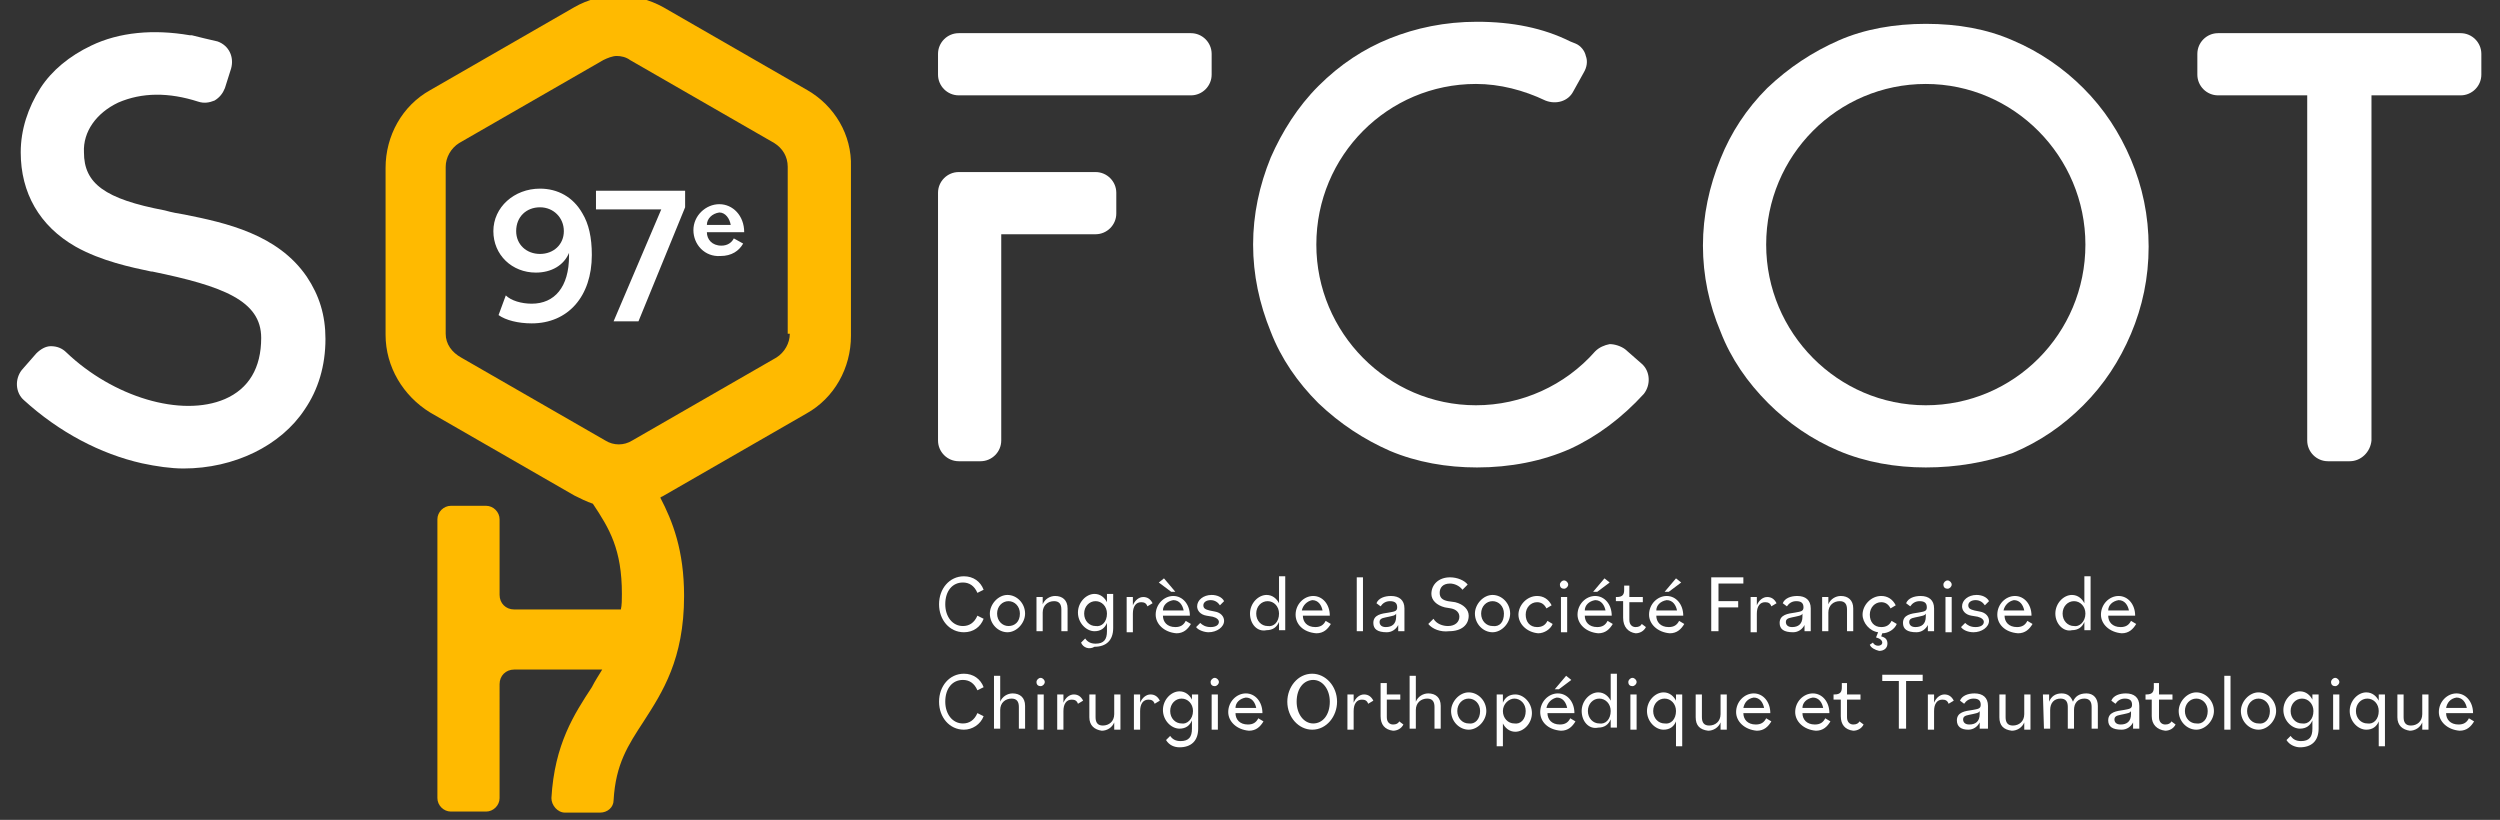 <?xml version="1.0" encoding="utf-8"?>
<!-- Generator: Adobe Illustrator 27.2.0, SVG Export Plug-In . SVG Version: 6.00 Build 0)  -->
<svg version="1.1" id="Calque_1" xmlns="http://www.w3.org/2000/svg" xmlns:xlink="http://www.w3.org/1999/xlink" x="0px" y="0px"
	 viewBox="0 0 241.2 79.1" style="enable-background:new 0 0 241.2 79.1;" xml:space="preserve">
<rect x="0" y="0" width="241.2" height="79.1" fill="#333333" stroke="none"/>
<style type="text/css">
	.st0{fill:#FFFFFF;}
	.st1{fill:#FFBA00;}
</style>
<path class="st0" d="M17.7,45.2c-1.2,0-2.6-0.2-4-0.5c-4-0.9-8-3-11.4-6.1c-0.8-0.7-0.9-2-0.2-2.9l1.4-1.6c0.4-0.4,0.9-0.7,1.4-0.7
	c0.6,0,1.1,0.2,1.5,0.6c4.5,4.3,11.1,6.3,15.3,4.5c2.3-1,3.5-3,3.5-5.9c0-3.6-3.7-5-10.5-6.4h-0.1c-1.9-0.4-4.8-1-7.3-2.4
	c-3.5-2-5.3-5.2-5.3-9.1c0-2.2,0.7-4.3,1.9-6.2C5,6.8,6.7,5.4,8.8,4.4c2.7-1.3,6-1.6,9.5-1h0.2C19.3,3.6,20.1,3.8,21,4
	c1.1,0.4,1.6,1.5,1.3,2.6l-0.6,1.9c-0.2,0.5-0.5,0.9-1,1.2c-0.5,0.2-1,0.3-1.6,0.1c-2.8-0.9-5.4-0.9-7.7,0.1c-2.1,1-3.4,2.8-3.3,4.8
	c0,3,2,4.5,7.8,5.6c0.7,0.2,1.3,0.3,1.9,0.4c4,0.8,9,1.9,11.8,6c1.2,1.8,1.8,3.7,1.8,6c0,2.6-0.7,4.9-2,6.8
	C27.1,43,22.6,45.2,17.7,45.2"/>
<path class="st0" d="M142.5,45.1c-2.9,0-5.8-0.5-8.4-1.6c-2.5-1.1-4.8-2.6-6.9-4.6c-2-2-3.6-4.3-4.6-6.9c-1.1-2.7-1.7-5.5-1.7-8.4
	s0.6-5.7,1.7-8.4c1.1-2.5,2.6-4.9,4.6-6.9c2.1-2.1,4.4-3.6,6.9-4.6s5.3-1.6,8.4-1.6c3.4,0,6.4,0.6,9,1.9l0.5,0.2
	c0.5,0.2,0.9,0.7,1,1.2c0.2,0.5,0.1,1.1-0.2,1.6l-1,1.8c-0.5,1-1.7,1.3-2.7,0.9c-2.1-1-4.4-1.6-6.7-1.6c-8.5,0-15.4,6.9-15.4,15.5
	c0,8.5,6.9,15.5,15.4,15.5c4.4,0,8.6-1.9,11.5-5.2c0.4-0.4,0.9-0.6,1.4-0.7c0.5,0,1.1,0.2,1.5,0.5l1.6,1.4c0.8,0.7,0.9,2,0.2,2.9
	c-2.1,2.3-4.5,4.1-7.1,5.3C148.8,44.5,145.7,45.1,142.5,45.1"/>
<path class="st0" d="M185.8,8.1c-8.5,0-15.4,6.9-15.4,15.5c0,8.5,6.9,15.5,15.4,15.5s15.4-6.9,15.4-15.5
	C201.2,15.1,194.3,8.1,185.8,8.1 M185.8,45.1c-2.9,0-5.8-0.5-8.4-1.6l0,0c-2.6-1.1-4.9-2.7-6.8-4.6c-2-2-3.6-4.3-4.6-6.9
	c-1.1-2.6-1.7-5.4-1.7-8.3s0.6-5.7,1.7-8.4c1-2.5,2.5-4.8,4.5-6.8c2.1-2,4.4-3.5,6.9-4.6s5.4-1.6,8.4-1.6c3.1,0,5.9,0.5,8.4,1.6
	c2.6,1.1,4.9,2.7,6.8,4.6c2,2,3.5,4.3,4.6,6.9s1.7,5.4,1.7,8.4s-0.6,5.8-1.7,8.4c-1.1,2.6-2.6,4.9-4.6,6.9s-4.2,3.5-6.8,4.6
	C191.6,44.6,188.8,45.1,185.8,45.1"/>
<path class="st1" d="M77.9,8.7L64,0.7c-2.7-1.5-6-1.5-8.6,0l-13.9,8c-2.7,1.5-4.3,4.4-4.3,7.5v16.1c0,3.1,1.7,5.9,4.3,7.5l13.9,8
	c0.6,0.3,1.2,0.6,1.8,0.8l0,0C58.8,51,60,53,60,57.3c0,0.5,0,1.1-0.1,1.5H49.6c-0.8,0-1.4-0.6-1.4-1.4v-7.3c0-0.7-0.6-1.3-1.3-1.3
	h-3.4c-0.7,0-1.3,0.6-1.3,1.3v8.7v5.6V77c0,0.7,0.6,1.3,1.3,1.3h3.4c0.7,0,1.3-0.6,1.3-1.3V66c0-0.8,0.6-1.4,1.4-1.4h8.5
	c-0.3,0.5-0.7,1.1-1,1.7c-1.7,2.6-3.6,5.5-3.9,10.7c0,0.7,0.6,1.4,1.3,1.4h3.4c0.7,0,1.3-0.5,1.3-1.2c0.2-3.5,1.4-5.3,2.9-7.6
	c1.8-2.8,3.9-6,3.9-12.1c0-4.4-1.1-7.2-2.3-9.5c0.1,0,0.1-0.1,0.2-0.1l13.9-8c2.7-1.5,4.3-4.4,4.3-7.5V16.1
	C82.2,13,80.5,10.2,77.9,8.7z M76.2,32.2c0,0.9-0.5,1.8-1.3,2.3l-13.9,8c-0.8,0.5-1.8,0.5-2.6,0l-13.9-8C43.6,34,43,33.2,43,32.2
	V16.1c0-0.9,0.5-1.8,1.3-2.3l13.9-8c0.4-0.2,0.9-0.4,1.3-0.4s0.9,0.1,1.3,0.4l13.9,8c0.8,0.5,1.3,1.3,1.3,2.3v16.1H76.2z"/>
<path class="st0" d="M48.1,30.4l0.7-1.9c0.5,0.5,1.5,0.8,2.5,0.8c2.2,0,3.6-1.6,3.6-4.6v-0.3c-0.5,1.2-1.7,1.9-3.2,1.9
	c-2.3,0-4.1-1.7-4.1-4s2-4.1,4.5-4.1c1.7,0,3.2,0.8,4.1,2.4c0.6,1,0.9,2.3,0.9,4c0,4-2.3,6.6-5.8,6.6C50,31.2,48.8,30.9,48.1,30.4z
	 M54.4,22.3c0-1.3-1-2.3-2.3-2.3s-2.3,0.9-2.3,2.3c0,1.3,1,2.2,2.3,2.2S54.4,23.6,54.4,22.3z"/>
<path class="st0" d="M63.8,20.2h-6.3v-1.8h8.6V20l-4.5,11h-2.4L63.8,20.2z"/>
<path class="st0" d="M66.9,22.2c0-1.4,1.2-2.5,2.5-2.5s2.4,1.1,2.4,2.7h-3.6c0,0.7,0.5,1.3,1.4,1.3c0.6,0,1-0.3,1.2-0.7l0.9,0.5
	c-0.4,0.7-1.1,1.2-2.2,1.2C68,24.8,66.9,23.6,66.9,22.2z M68.2,21.7h2.3c-0.1-0.6-0.5-1.2-1.1-1.2C68.7,20.6,68.2,21.1,68.2,21.7z"
	/>
<path class="st0" d="M114.9,9.2H92.5c-1.1,0-2-0.9-2-2v-2c0-1.1,0.9-2,2-2h22.4c1.1,0,2,0.9,2,2v2C116.9,8.3,116,9.2,114.9,9.2
	 M94.6,44.5h-2.1c-1.1,0-2-0.9-2-2V18.6c0-1.1,0.9-2,2-2h13.2c1.1,0,2,0.9,2,2v2c0,1.1-0.9,2-2,2h-9.1v19.9
	C96.6,43.6,95.7,44.5,94.6,44.5"/>
<path class="st0" d="M226.7,44.5h-2.1c-1.1,0-2-0.9-2-2V9.2H214c-1.1,0-2-0.9-2-2v-2c0-1.1,0.9-2,2-2h23.4c1.1,0,2,0.9,2,2v2
	c0,1.1-0.9,2-2,2h-8.6v33.3C228.7,43.6,227.8,44.5,226.7,44.5"/>
<path class="st0" d="M90.6,58.3c0-1.5,1-2.7,2.4-2.7c0.9,0,1.6,0.5,1.9,1.3l-0.6,0.3c-0.3-0.7-0.8-1-1.4-1c-1,0-1.7,0.8-1.7,2.1
	c0,1.2,0.7,2.1,1.7,2.1c0.6,0,1.1-0.3,1.4-1l0.6,0.3c-0.3,0.8-1,1.3-1.9,1.3C91.6,61,90.6,59.8,90.6,58.3z"/>
<path class="st0" d="M95.5,59.2c0-0.9,0.8-1.8,1.7-1.8c0.9,0,1.7,0.8,1.7,1.8c0,0.9-0.8,1.8-1.7,1.8S95.5,60.2,95.5,59.2z
	 M98.4,59.2c0-0.7-0.5-1.2-1.1-1.2s-1.1,0.5-1.1,1.2s0.5,1.2,1.1,1.2S98.4,60,98.4,59.2z"/>
<path class="st0" d="M100,57.6h0.2c0.2,0,0.3,0,0.4,0v0.7c0.2-0.5,0.7-0.8,1.2-0.8c0.7,0,1.2,0.4,1.2,1.2v2.2h-0.6v-2.1
	c0-0.5-0.2-0.8-0.7-0.8c-0.6,0-1.1,0.4-1.1,1.1v1.8H100V57.6z"/>
<path class="st0" d="M104.3,62l0.4-0.4c0.2,0.3,0.5,0.5,1,0.5c0.8,0,1.1-0.4,1.1-1.2v-0.8c-0.2,0.5-0.6,0.8-1.2,0.8
	c-0.8,0-1.6-0.8-1.6-1.8s0.8-1.8,1.6-1.8c0.6,0,1,0.4,1.2,0.8v-0.8h0.2c0.2,0,0.3,0,0.4,0v3.3c0,1.2-0.7,1.8-1.8,1.8
	C105.1,62.7,104.5,62.5,104.3,62z M106.8,59.2c0-0.7-0.5-1.2-1.1-1.2s-1.1,0.5-1.1,1.2s0.5,1.2,1.1,1.2
	C106.3,60.5,106.8,60,106.8,59.2z"/>
<path class="st0" d="M108.7,57.6h0.2c0.2,0,0.3,0,0.4,0v0.8c0.2-0.5,0.6-0.8,1-0.8s0.7,0.2,0.9,0.6l-0.5,0.3
	c-0.1-0.3-0.3-0.4-0.6-0.4c-0.5,0-0.8,0.4-0.8,1.1V61h-0.6V57.6z"/>
<path class="st0" d="M111.5,59.3c0-1,0.8-1.8,1.7-1.8c0.9,0,1.6,0.8,1.6,1.9h-2.6c0,0.6,0.4,1.1,1.2,1.1c0.5,0,0.8-0.2,1-0.6
	l0.5,0.3c-0.3,0.5-0.7,0.9-1.4,0.9C112.3,61,111.5,60.2,111.5,59.3z M111.8,56.2l0.5-0.4l1.1,1.3H113L111.8,56.2z M112.2,58.9h2
	c-0.1-0.5-0.4-1-1-1C112.6,58,112.2,58.4,112.2,58.9z"/>
<path class="st0" d="M115.4,60.5l0.4-0.4c0.2,0.2,0.5,0.4,1,0.4s0.8-0.2,0.8-0.5c0-0.2-0.2-0.4-0.6-0.5l-0.6-0.1
	c-0.6-0.1-0.9-0.5-0.9-0.9c0-0.6,0.6-1.1,1.4-1.1c0.5,0,1,0.2,1.2,0.6l-0.4,0.4c-0.2-0.3-0.5-0.5-0.9-0.5s-0.7,0.2-0.7,0.5
	s0.2,0.4,0.6,0.5l0.5,0.1c0.6,0.1,0.9,0.5,0.9,0.9c0,0.6-0.7,1.1-1.5,1.1C116.2,61,115.6,60.8,115.4,60.5z"/>
<path class="st0" d="M120.6,59.2c0-1,0.8-1.8,1.6-1.8c0.6,0,1,0.4,1.2,0.8v-2.6h0.2c0.2,0,0.3,0,0.4,0v5.2h-0.6V60
	c-0.2,0.5-0.6,0.8-1.2,0.8C121.3,61,120.6,60.2,120.6,59.2z M123.4,59.2c0-0.7-0.5-1.2-1.1-1.2s-1.1,0.5-1.1,1.2s0.5,1.2,1.1,1.2
	C122.9,60.5,123.4,60,123.4,59.2z"/>
<path class="st0" d="M125,59.3c0-1,0.8-1.8,1.7-1.8c0.9,0,1.6,0.8,1.6,1.9h-2.6c0,0.6,0.4,1.1,1.2,1.1c0.5,0,0.8-0.2,1-0.6l0.5,0.3
	c-0.3,0.5-0.7,0.9-1.4,0.9C125.7,61,125,60.2,125,59.3z M125.6,58.9h2c-0.1-0.5-0.4-1-1-1C126.1,58,125.7,58.4,125.6,58.9z"/>
<path class="st0" d="M130.9,55.7h0.2c0.2,0,0.3,0,0.4,0v5.2h-0.6L130.9,55.7L130.9,55.7z"/>
<path class="st0" d="M132.5,60.1c0-0.8,0.8-0.9,1.5-1c0.5-0.1,0.8-0.1,0.8-0.5s-0.2-0.6-0.7-0.6c-0.4,0-0.7,0.2-0.9,0.5l-0.4-0.3
	c0.2-0.5,0.8-0.7,1.4-0.7c0.8,0,1.3,0.4,1.3,1.2v2.2h-0.6v-0.6c-0.2,0.4-0.6,0.7-1.1,0.7C132.9,61,132.5,60.7,132.5,60.1z
	 M134.7,59.5v-0.3c-0.1,0.2-0.3,0.2-0.7,0.3s-0.9,0.1-0.9,0.5c0,0.3,0.2,0.5,0.6,0.5C134.3,60.5,134.7,60.2,134.7,59.5z"/>
<path class="st0" d="M137.8,60.2l0.5-0.5c0.3,0.5,0.9,0.7,1.4,0.7c0.7,0,1.1-0.4,1.1-0.9c0-0.4-0.3-0.7-0.8-0.8l-0.6-0.1
	c-0.8-0.2-1.3-0.7-1.3-1.3c0-0.9,0.7-1.6,1.8-1.6c0.7,0,1.4,0.3,1.7,0.7l-0.5,0.5c-0.3-0.4-0.8-0.6-1.2-0.6c-0.7,0-1,0.4-1,0.9
	s0.3,0.7,0.8,0.8l0.7,0.1c0.8,0.2,1.3,0.7,1.3,1.3c0,0.9-0.7,1.5-1.9,1.5C139,61,138.2,60.7,137.8,60.2z"/>
<path class="st0" d="M142.3,59.2c0-0.9,0.8-1.8,1.7-1.8s1.7,0.8,1.7,1.8c0,0.9-0.8,1.8-1.7,1.8S142.3,60.2,142.3,59.2z M145.1,59.2
	c0-0.7-0.5-1.2-1.1-1.2s-1.1,0.5-1.1,1.2s0.5,1.2,1.1,1.2C144.7,60.5,145.1,60,145.1,59.2z"/>
<path class="st0" d="M146.5,59.3c0-0.9,0.8-1.8,1.8-1.8c0.6,0,1.1,0.3,1.4,0.9l-0.5,0.3c-0.2-0.4-0.5-0.6-0.9-0.6
	c-0.6,0-1.1,0.5-1.1,1.2s0.4,1.2,1.1,1.2c0.5,0,0.8-0.2,1-0.6l0.5,0.3c-0.2,0.5-0.8,0.9-1.4,0.9C147.3,61,146.5,60.2,146.5,59.3z"/>
<path class="st0" d="M150.5,56.4c0-0.2,0.2-0.4,0.4-0.4s0.4,0.2,0.4,0.4s-0.2,0.4-0.4,0.4S150.5,56.7,150.5,56.4z M150.6,57.6h0.2
	c0.2,0,0.3,0,0.4,0V61h-0.6L150.6,57.6L150.6,57.6z"/>
<path class="st0" d="M152.2,59.3c0-1,0.8-1.8,1.7-1.8s1.6,0.8,1.6,1.9h-2.6c0,0.6,0.4,1.1,1.2,1.1c0.5,0,0.8-0.2,1-0.6l0.5,0.3
	c-0.3,0.5-0.7,0.9-1.4,0.9C153,61,152.2,60.2,152.2,59.3z M152.9,58.9h2c-0.1-0.5-0.4-1-1-1C153.3,58,152.9,58.4,152.9,58.9z
	 M154.8,55.8l0.5,0.4l-1.2,0.9h-0.4L154.8,55.8z"/>
<path class="st0" d="M156.6,59.6V58h-0.7v-0.4h0.1c0.6,0,0.7-0.3,0.7-0.7v-0.4h0.1c0.2,0,0.3,0,0.4,0v1.1h1.3v0.5h-1.3v1.7
	c0,0.5,0.3,0.7,0.6,0.7s0.5-0.1,0.6-0.3l0.4,0.3c-0.2,0.4-0.6,0.6-1,0.6C157.1,61,156.6,60.5,156.6,59.6z"/>
<path class="st0" d="M159.1,59.3c0-1,0.8-1.8,1.7-1.8s1.6,0.8,1.6,1.9h-2.6c0,0.6,0.4,1.1,1.2,1.1c0.5,0,0.8-0.2,1-0.6l0.5,0.3
	c-0.3,0.5-0.7,0.9-1.4,0.9C159.9,61,159.1,60.2,159.1,59.3z M159.8,58.9h2c-0.1-0.5-0.4-1-1-1C160.2,58,159.8,58.4,159.8,58.9z
	 M161.7,55.8l0.5,0.4l-1.2,0.9h-0.4L161.7,55.8z"/>
<path class="st0" d="M165.1,55.7h3.1v0.6h-2.4V58h1.9v0.6h-1.9v2.3h-0.7L165.1,55.7L165.1,55.7z"/>
<path class="st0" d="M168.9,57.6h0.2c0.2,0,0.3,0,0.4,0v0.8c0.2-0.5,0.6-0.8,1-0.8s0.7,0.2,0.9,0.6l-0.5,0.3
	c-0.1-0.3-0.3-0.4-0.6-0.4c-0.5,0-0.8,0.4-0.8,1.1V61h-0.6L168.9,57.6L168.9,57.6z"/>
<path class="st0" d="M171.7,60.1c0-0.8,0.8-0.9,1.5-1c0.5-0.1,0.8-0.1,0.8-0.5s-0.2-0.6-0.7-0.6c-0.4,0-0.7,0.2-0.9,0.5l-0.4-0.3
	c0.2-0.5,0.8-0.7,1.4-0.7c0.8,0,1.3,0.4,1.3,1.2v2.2h-0.6v-0.6c-0.2,0.4-0.6,0.7-1.1,0.7C172.1,61,171.7,60.7,171.7,60.1z
	 M173.9,59.5v-0.3c-0.1,0.2-0.3,0.2-0.7,0.3s-0.9,0.1-0.9,0.5c0,0.3,0.2,0.5,0.6,0.5C173.5,60.5,173.9,60.2,173.9,59.5z"/>
<path class="st0" d="M175.8,57.6h0.2c0.2,0,0.3,0,0.4,0v0.7c0.2-0.5,0.7-0.8,1.2-0.8c0.7,0,1.2,0.4,1.2,1.2v2.2h-0.6v-2.1
	c0-0.5-0.2-0.8-0.7-0.8c-0.6,0-1.1,0.4-1.1,1.1v1.8h-0.6L175.8,57.6L175.8,57.6z"/>
<path class="st0" d="M180.4,62.2l0.3-0.2c0.1,0.2,0.3,0.3,0.5,0.3s0.4-0.1,0.4-0.3s-0.2-0.4-0.6-0.5l0.2-0.5
	c-0.8-0.1-1.5-0.9-1.5-1.7c0-0.9,0.8-1.8,1.8-1.8c0.6,0,1.1,0.3,1.4,0.9l-0.5,0.3c-0.2-0.4-0.5-0.6-0.9-0.6c-0.6,0-1.1,0.5-1.1,1.2
	s0.4,1.2,1.1,1.2c0.5,0,0.8-0.2,1-0.6l0.5,0.3c-0.2,0.5-0.8,0.9-1.4,0.9l0,0l-0.1,0.3c0.4,0.1,0.6,0.3,0.6,0.7s-0.3,0.7-0.8,0.7
	C180.9,62.7,180.5,62.5,180.4,62.2z"/>
<path class="st0" d="M183.6,60.1c0-0.8,0.8-0.9,1.5-1c0.5-0.1,0.8-0.1,0.8-0.5s-0.2-0.6-0.7-0.6c-0.4,0-0.7,0.2-0.9,0.5l-0.4-0.3
	c0.2-0.5,0.8-0.7,1.4-0.7c0.8,0,1.3,0.4,1.3,1.2v2.2H186v-0.6c-0.2,0.4-0.6,0.7-1.1,0.7C184,61,183.6,60.7,183.6,60.1z M185.8,59.5
	v-0.3c-0.1,0.2-0.3,0.2-0.7,0.3s-0.9,0.1-0.9,0.5c0,0.3,0.2,0.5,0.6,0.5C185.4,60.5,185.8,60.2,185.8,59.5z"/>
<path class="st0" d="M187.5,56.4c0-0.2,0.2-0.4,0.4-0.4s0.4,0.2,0.4,0.4s-0.2,0.4-0.4,0.4S187.5,56.7,187.5,56.4z M187.7,57.6h0.2
	c0.2,0,0.3,0,0.4,0V61h-0.6L187.7,57.6L187.7,57.6z"/>
<path class="st0" d="M189.2,60.5l0.4-0.4c0.2,0.2,0.5,0.4,1,0.4s0.8-0.2,0.8-0.5c0-0.2-0.2-0.4-0.6-0.5l-0.6-0.1
	c-0.6-0.1-0.9-0.5-0.9-0.9c0-0.6,0.6-1.1,1.4-1.1c0.5,0,1,0.2,1.2,0.6l-0.4,0.4c-0.2-0.3-0.5-0.5-0.9-0.5s-0.7,0.2-0.7,0.5
	s0.2,0.4,0.6,0.5L191,59c0.6,0.1,0.9,0.5,0.9,0.9c0,0.6-0.7,1.1-1.5,1.1C189.9,61,189.4,60.8,189.2,60.5z"/>
<path class="st0" d="M192.7,59.3c0-1,0.8-1.8,1.7-1.8s1.6,0.8,1.6,1.9h-2.6c0,0.6,0.4,1.1,1.2,1.1c0.5,0,0.8-0.2,1-0.6l0.5,0.3
	c-0.3,0.5-0.7,0.9-1.4,0.9C193.4,61,192.7,60.2,192.7,59.3z M193.3,58.9h2c-0.1-0.5-0.4-1-1-1C193.8,58,193.4,58.4,193.3,58.9z"/>
<path class="st0" d="M198.3,59.2c0-1,0.8-1.8,1.6-1.8c0.6,0,1,0.4,1.2,0.8v-2.6h0.2c0.2,0,0.3,0,0.4,0v5.2h-0.6V60
	c-0.2,0.5-0.6,0.8-1.2,0.8C199.1,61,198.3,60.2,198.3,59.2z M201.2,59.2c0-0.7-0.5-1.2-1.1-1.2s-1.1,0.5-1.1,1.2s0.5,1.2,1.1,1.2
	C200.6,60.5,201.2,60,201.2,59.2z"/>
<path class="st0" d="M202.7,59.3c0-1,0.8-1.8,1.7-1.8s1.6,0.8,1.6,1.9h-2.6c0,0.6,0.4,1.1,1.2,1.1c0.5,0,0.8-0.2,1-0.6l0.5,0.3
	c-0.3,0.5-0.7,0.9-1.4,0.9C203.5,61,202.7,60.2,202.7,59.3z M203.4,58.9h2c-0.1-0.5-0.4-1-1-1C203.8,58,203.4,58.4,203.4,58.9z"/>
<path class="st0" d="M90.6,67.7c0-1.5,1-2.7,2.4-2.7c0.9,0,1.6,0.5,1.9,1.3l-0.6,0.3c-0.3-0.7-0.8-1-1.4-1c-1,0-1.7,0.8-1.7,2.1
	c0,1.2,0.7,2.1,1.7,2.1c0.6,0,1.1-0.3,1.4-1l0.6,0.3c-0.3,0.8-1.1,1.3-1.9,1.3C91.6,70.4,90.6,69.2,90.6,67.7z"/>
<path class="st0" d="M95.9,65.2h0.2c0.2,0,0.3,0,0.4,0v2.5c0.2-0.5,0.7-0.8,1.2-0.8c0.7,0,1.2,0.4,1.2,1.2v2.2h-0.6v-2.1
	c0-0.5-0.2-0.8-0.7-0.8c-0.6,0-1.1,0.4-1.1,1.1v1.8h-0.6V65.2z"/>
<path class="st0" d="M100,65.8c0-0.2,0.2-0.4,0.4-0.4s0.4,0.2,0.4,0.4s-0.2,0.4-0.4,0.4S100,66.1,100,65.8z M100.1,67h0.2
	c0.2,0,0.3,0,0.4,0v3.4h-0.6V67z"/>
<path class="st0" d="M102,67h0.2c0.2,0,0.3,0,0.4,0v0.8c0.2-0.5,0.6-0.8,1-0.8s0.7,0.2,0.9,0.6l-0.5,0.3c-0.1-0.3-0.3-0.4-0.6-0.4
	c-0.5,0-0.8,0.4-0.8,1.1v1.8H102V67z"/>
<path class="st0" d="M105.1,69.2V67h0.2c0.2,0,0.3,0,0.4,0v2.2c0,0.5,0.2,0.8,0.7,0.8c0.6,0,1.1-0.4,1.1-1.1V67h0.2
	c0.2,0,0.3,0,0.4,0v3.4h-0.6v-0.7c-0.2,0.5-0.7,0.8-1.2,0.8C105.6,70.4,105.1,70,105.1,69.2z"/>
<path class="st0" d="M109.4,67h0.2c0.2,0,0.3,0,0.4,0v0.8c0.2-0.5,0.6-0.8,1-0.8s0.7,0.2,0.9,0.6l-0.5,0.3c-0.1-0.3-0.3-0.4-0.6-0.4
	c-0.5,0-0.8,0.4-0.8,1.1v1.8h-0.6V67z"/>
<path class="st0" d="M112.5,71.4l0.4-0.4c0.2,0.3,0.5,0.5,1,0.5c0.8,0,1.1-0.4,1.1-1.2v-0.8c-0.2,0.5-0.6,0.8-1.2,0.8
	c-0.8,0-1.6-0.8-1.6-1.8s0.8-1.8,1.6-1.8c0.6,0,1,0.4,1.2,0.8V67h0.2c0.2,0,0.3,0,0.4,0v3.3c0,1.2-0.7,1.8-1.8,1.8
	C113.3,72.1,112.8,71.9,112.5,71.4z M115.1,68.6c0-0.7-0.5-1.2-1.1-1.2s-1.1,0.5-1.1,1.2s0.5,1.2,1.1,1.2
	C114.5,69.9,115.1,69.4,115.1,68.6z"/>
<path class="st0" d="M116.8,65.8c0-0.2,0.2-0.4,0.4-0.4s0.4,0.2,0.4,0.4s-0.2,0.4-0.4,0.4S116.8,66.1,116.8,65.8z M116.9,67h0.2
	c0.2,0,0.3,0,0.4,0v3.4h-0.6V67z"/>
<path class="st0" d="M118.5,68.7c0-1,0.8-1.8,1.7-1.8c0.9,0,1.6,0.8,1.6,1.9h-2.6c0,0.6,0.4,1.1,1.2,1.1c0.5,0,0.8-0.2,1-0.6
	l0.5,0.3c-0.3,0.5-0.7,0.9-1.4,0.9C119.3,70.4,118.5,69.6,118.5,68.7z M119.2,68.3h2c-0.1-0.5-0.4-1-1-1
	C119.6,67.4,119.2,67.8,119.2,68.3z"/>
<path class="st0" d="M124.2,67.7c0-1.4,1-2.7,2.4-2.7c1.3,0,2.4,1.2,2.4,2.7c0,1.4-1,2.7-2.4,2.7C125.3,70.4,124.2,69.2,124.2,67.7z
	 M128.3,67.7c0-1.2-0.7-2.1-1.6-2.1s-1.6,0.8-1.6,2.1c0,1.2,0.7,2.1,1.6,2.1S128.3,69,128.3,67.7z"/>
<path class="st0" d="M130,67h0.2c0.2,0,0.3,0,0.4,0v0.8c0.2-0.5,0.6-0.8,1-0.8s0.7,0.2,0.9,0.6l-0.5,0.3c-0.1-0.3-0.3-0.4-0.6-0.4
	c-0.5,0-0.8,0.4-0.8,1.1v1.8H130V67z"/>
<path class="st0" d="M133.2,69.1v-3.2h0.2c0.2,0,0.3,0,0.4,0V67h1.3v0.5h-1.3v1.7c0,0.5,0.3,0.7,0.6,0.7s0.5-0.1,0.6-0.3l0.4,0.3
	c-0.2,0.4-0.6,0.6-1,0.6C133.6,70.4,133.2,69.9,133.2,69.1z"/>
<path class="st0" d="M136,65.2h0.2c0.2,0,0.3,0,0.4,0v2.5c0.2-0.5,0.7-0.8,1.2-0.8c0.7,0,1.2,0.4,1.2,1.2v2.2h-0.6v-2.1
	c0-0.5-0.2-0.8-0.7-0.8c-0.6,0-1.1,0.4-1.1,1.1v1.8H136V65.2z"/>
<path class="st0" d="M140,68.6c0-0.9,0.8-1.8,1.7-1.8s1.7,0.8,1.7,1.8c0,0.9-0.8,1.8-1.7,1.8S140,69.6,140,68.6z M142.8,68.6
	c0-0.7-0.5-1.2-1.1-1.2s-1.1,0.5-1.1,1.2s0.5,1.2,1.1,1.2C142.3,69.9,142.8,69.4,142.8,68.6z"/>
<path class="st0" d="M144.4,67h0.2c0.2,0,0.3,0,0.4,0v0.8c0.2-0.5,0.6-0.8,1.2-0.8c0.8,0,1.6,0.8,1.6,1.8s-0.8,1.8-1.6,1.8
	c-0.6,0-1-0.4-1.2-0.8V72h-0.6L144.4,67L144.4,67z M147.2,68.6c0-0.7-0.5-1.2-1.1-1.2c-0.5,0-1.1,0.5-1.1,1.2s0.5,1.2,1.1,1.2
	C146.7,69.9,147.2,69.4,147.2,68.6z"/>
<path class="st0" d="M148.6,68.7c0-1,0.8-1.8,1.7-1.8s1.6,0.8,1.6,1.9h-2.6c0,0.6,0.4,1.1,1.2,1.1c0.5,0,0.8-0.2,1-0.6l0.5,0.3
	c-0.3,0.5-0.7,0.9-1.4,0.9C149.3,70.4,148.6,69.6,148.6,68.7z M149.2,68.3h2c-0.1-0.5-0.4-1-1-1C149.7,67.4,149.3,67.8,149.2,68.3z
	 M151.1,65.2l0.5,0.4l-1.2,0.9H150L151.1,65.2z"/>
<path class="st0" d="M152.6,68.6c0-1,0.8-1.8,1.6-1.8c0.6,0,1,0.4,1.2,0.8V65h0.2c0.2,0,0.3,0,0.4,0v5.2h-0.6v-0.8
	c-0.2,0.5-0.6,0.8-1.2,0.8C153.3,70.4,152.6,69.6,152.6,68.6z M155.4,68.6c0-0.7-0.5-1.2-1.1-1.2s-1.1,0.5-1.1,1.2s0.5,1.2,1.1,1.2
	C154.9,69.9,155.4,69.4,155.4,68.6z"/>
<path class="st0" d="M157.1,65.8c0-0.2,0.2-0.4,0.4-0.4s0.4,0.2,0.4,0.4s-0.2,0.4-0.4,0.4S157.1,66.1,157.1,65.8z M157.3,67h0.2
	c0.2,0,0.3,0,0.4,0v3.4h-0.6L157.3,67L157.3,67z"/>
<path class="st0" d="M161.7,69.6c-0.2,0.5-0.6,0.8-1.2,0.8c-0.8,0-1.6-0.8-1.6-1.8s0.8-1.8,1.6-1.8c0.6,0,1,0.4,1.2,0.8V67h0.2
	c0.2,0,0.3,0,0.4,0v5h-0.6L161.7,69.6L161.7,69.6z M161.7,68.6c0-0.7-0.5-1.2-1.1-1.2s-1.1,0.5-1.1,1.2s0.5,1.2,1.1,1.2
	C161.2,69.9,161.7,69.4,161.7,68.6z"/>
<path class="st0" d="M163.6,69.2V67h0.2c0.2,0,0.3,0,0.4,0v2.2c0,0.5,0.2,0.8,0.7,0.8c0.6,0,1.1-0.4,1.1-1.1V67h0.2
	c0.2,0,0.3,0,0.4,0v3.4H166v-0.7c-0.2,0.5-0.7,0.8-1.2,0.8C164,70.4,163.6,70,163.6,69.2z"/>
<path class="st0" d="M167.5,68.7c0-1,0.8-1.8,1.7-1.8s1.6,0.8,1.6,1.9h-2.6c0,0.6,0.4,1.1,1.2,1.1c0.5,0,0.8-0.2,1-0.6l0.5,0.3
	c-0.3,0.5-0.7,0.9-1.4,0.9C168.3,70.4,167.5,69.6,167.5,68.7z M168.2,68.3h2c-0.1-0.5-0.4-1-1-1C168.6,67.4,168.3,67.8,168.2,68.3z"
	/>
<path class="st0" d="M173.2,68.7c0-1,0.8-1.8,1.7-1.8s1.6,0.8,1.6,1.9h-2.6c0,0.6,0.4,1.1,1.2,1.1c0.5,0,0.8-0.2,1-0.6l0.5,0.3
	c-0.3,0.5-0.7,0.9-1.4,0.9C174,70.4,173.2,69.6,173.2,68.7z M173.9,68.3h2c-0.1-0.5-0.4-1-1-1C174.3,67.4,173.9,67.8,173.9,68.3z"/>
<path class="st0" d="M177.6,69.1v-1.6h-0.7V67h0.1c0.6,0,0.7-0.3,0.7-0.7v-0.4h0.1c0.2,0,0.3,0,0.4,0V67h1.3v0.5h-1.3v1.7
	c0,0.5,0.3,0.7,0.6,0.7s0.5-0.1,0.6-0.3l0.4,0.3c-0.2,0.4-0.6,0.6-1,0.6C178,70.4,177.6,69.9,177.6,69.1z"/>
<path class="st0" d="M183.2,65.7h-1.6v-0.6h3.9v0.6h-1.6v4.6h-0.7L183.2,65.7L183.2,65.7z"/>
<path class="st0" d="M186,67h0.2c0.2,0,0.3,0,0.4,0v0.8c0.2-0.5,0.6-0.8,1-0.8s0.7,0.2,0.9,0.6l-0.5,0.3c-0.1-0.3-0.3-0.4-0.6-0.4
	c-0.5,0-0.8,0.4-0.8,1.1v1.8H186V67z"/>
<path class="st0" d="M188.8,69.5c0-0.8,0.8-0.9,1.5-1c0.5-0.1,0.8-0.1,0.8-0.5s-0.2-0.6-0.7-0.6c-0.4,0-0.7,0.2-0.9,0.5l-0.4-0.3
	c0.2-0.5,0.8-0.7,1.4-0.7c0.8,0,1.3,0.4,1.3,1.2v2.2H191v-0.6c-0.2,0.4-0.6,0.7-1.1,0.7C189.2,70.4,188.8,70.1,188.8,69.5z
	 M191,68.9v-0.3c-0.1,0.2-0.3,0.2-0.7,0.3c-0.4,0.1-0.9,0.1-0.9,0.5c0,0.3,0.2,0.5,0.6,0.5C190.6,69.9,191,69.6,191,68.9z"/>
<path class="st0" d="M192.9,69.2V67h0.2c0.2,0,0.3,0,0.4,0v2.2c0,0.5,0.2,0.8,0.7,0.8c0.6,0,1.1-0.4,1.1-1.1V67h0.2
	c0.2,0,0.3,0,0.4,0v3.4h-0.6v-0.7c-0.2,0.5-0.7,0.8-1.2,0.8C193.3,70.4,192.9,70,192.9,69.2z"/>
<path class="st0" d="M197.1,67h0.2c0.2,0,0.3,0,0.4,0v0.7c0.2-0.5,0.6-0.8,1.2-0.8c0.6,0,0.9,0.3,1.1,0.8c0.2-0.5,0.6-0.8,1.3-0.8
	s1.1,0.5,1.1,1.2v2.2h-0.6v-2.1c0-0.5-0.2-0.8-0.7-0.8c-0.6,0-1,0.4-1,1.1v1.8h-0.6v-2.1c0-0.5-0.2-0.8-0.7-0.8c-0.6,0-1,0.4-1,1.1
	v1.8h-0.6L197.1,67L197.1,67z"/>
<path class="st0" d="M203.4,69.5c0-0.8,0.8-0.9,1.5-1c0.5-0.1,0.8-0.1,0.8-0.5s-0.2-0.6-0.7-0.6c-0.4,0-0.7,0.2-0.9,0.5l-0.4-0.3
	c0.2-0.5,0.8-0.7,1.4-0.7c0.8,0,1.3,0.4,1.3,1.2v2.2h-0.6v-0.6c-0.2,0.4-0.6,0.7-1.1,0.7C203.8,70.4,203.4,70.1,203.4,69.5z
	 M205.6,68.9v-0.3c-0.1,0.2-0.3,0.2-0.7,0.3c-0.4,0.1-0.9,0.1-0.9,0.5c0,0.3,0.2,0.5,0.6,0.5C205.2,69.9,205.6,69.6,205.6,68.9z"/>
<path class="st0" d="M207.6,69.1v-1.6H207V67h0.1c0.6,0,0.7-0.3,0.7-0.7v-0.4h0.1c0.2,0,0.3,0,0.4,0V67h1.3v0.5h-1.3v1.7
	c0,0.5,0.3,0.7,0.6,0.7s0.5-0.1,0.6-0.3l0.4,0.3c-0.2,0.4-0.6,0.6-1,0.6C208.1,70.4,207.6,69.9,207.6,69.1z"/>
<path class="st0" d="M210.2,68.6c0-0.9,0.8-1.8,1.7-1.8s1.7,0.8,1.7,1.8c0,0.9-0.8,1.8-1.7,1.8S210.2,69.6,210.2,68.6z M213,68.6
	c0-0.7-0.5-1.2-1.1-1.2s-1.1,0.5-1.1,1.2s0.5,1.2,1.1,1.2C212.5,69.9,213,69.4,213,68.6z"/>
<path class="st0" d="M214.6,65.2h0.2c0.2,0,0.3,0,0.4,0v5.2h-0.6L214.6,65.2L214.6,65.2z"/>
<path class="st0" d="M216.2,68.6c0-0.9,0.8-1.8,1.7-1.8s1.7,0.8,1.7,1.8c0,0.9-0.8,1.8-1.7,1.8S216.2,69.6,216.2,68.6z M219,68.6
	c0-0.7-0.5-1.2-1.1-1.2s-1.1,0.5-1.1,1.2s0.5,1.2,1.1,1.2C218.5,69.9,219,69.4,219,68.6z"/>
<path class="st0" d="M220.6,71.4L221,71c0.2,0.3,0.5,0.5,1,0.5c0.8,0,1.1-0.4,1.1-1.2v-0.8c-0.2,0.5-0.6,0.8-1.2,0.8
	c-0.8,0-1.6-0.8-1.6-1.8s0.8-1.8,1.6-1.8c0.6,0,1,0.4,1.2,0.8V67h0.2c0.2,0,0.3,0,0.4,0v3.3c0,1.2-0.7,1.8-1.8,1.8
	C221.5,72.1,220.9,71.9,220.6,71.4z M223.2,68.6c0-0.7-0.5-1.2-1.1-1.2s-1.1,0.5-1.1,1.2s0.5,1.2,1.1,1.2
	C222.7,69.9,223.2,69.4,223.2,68.6z"/>
<path class="st0" d="M224.9,65.8c0-0.2,0.2-0.4,0.4-0.4s0.4,0.2,0.4,0.4s-0.2,0.4-0.4,0.4S224.9,66.1,224.9,65.8z M225.1,67h0.2
	c0.2,0,0.3,0,0.4,0v3.4h-0.6L225.1,67L225.1,67z"/>
<path class="st0" d="M229.5,69.6c-0.2,0.5-0.6,0.8-1.2,0.8c-0.8,0-1.6-0.8-1.6-1.8s0.8-1.8,1.6-1.8c0.6,0,1,0.4,1.2,0.8V67h0.2
	c0.2,0,0.3,0,0.4,0v5h-0.6L229.5,69.6L229.5,69.6z M229.5,68.6c0-0.7-0.5-1.2-1.1-1.2s-1.1,0.5-1.1,1.2s0.5,1.2,1.1,1.2
	C229,69.9,229.5,69.4,229.5,68.6z"/>
<path class="st0" d="M231.3,69.2V67h0.2c0.2,0,0.3,0,0.4,0v2.2c0,0.5,0.2,0.8,0.7,0.8c0.6,0,1.1-0.4,1.1-1.1V67h0.2
	c0.2,0,0.3,0,0.4,0v3.4h-0.6v-0.7c-0.2,0.5-0.7,0.8-1.2,0.8C231.8,70.4,231.3,70,231.3,69.2z"/>
<path class="st0" d="M235.3,68.7c0-1,0.8-1.8,1.7-1.8s1.6,0.8,1.6,1.9H236c0,0.6,0.4,1.1,1.2,1.1c0.5,0,0.8-0.2,1-0.6l0.5,0.3
	c-0.3,0.5-0.7,0.9-1.4,0.9C236.1,70.4,235.3,69.6,235.3,68.7z M236,68.3h2c-0.1-0.5-0.4-1-1-1C236.4,67.4,236.1,67.8,236,68.3z"/>
</svg>
